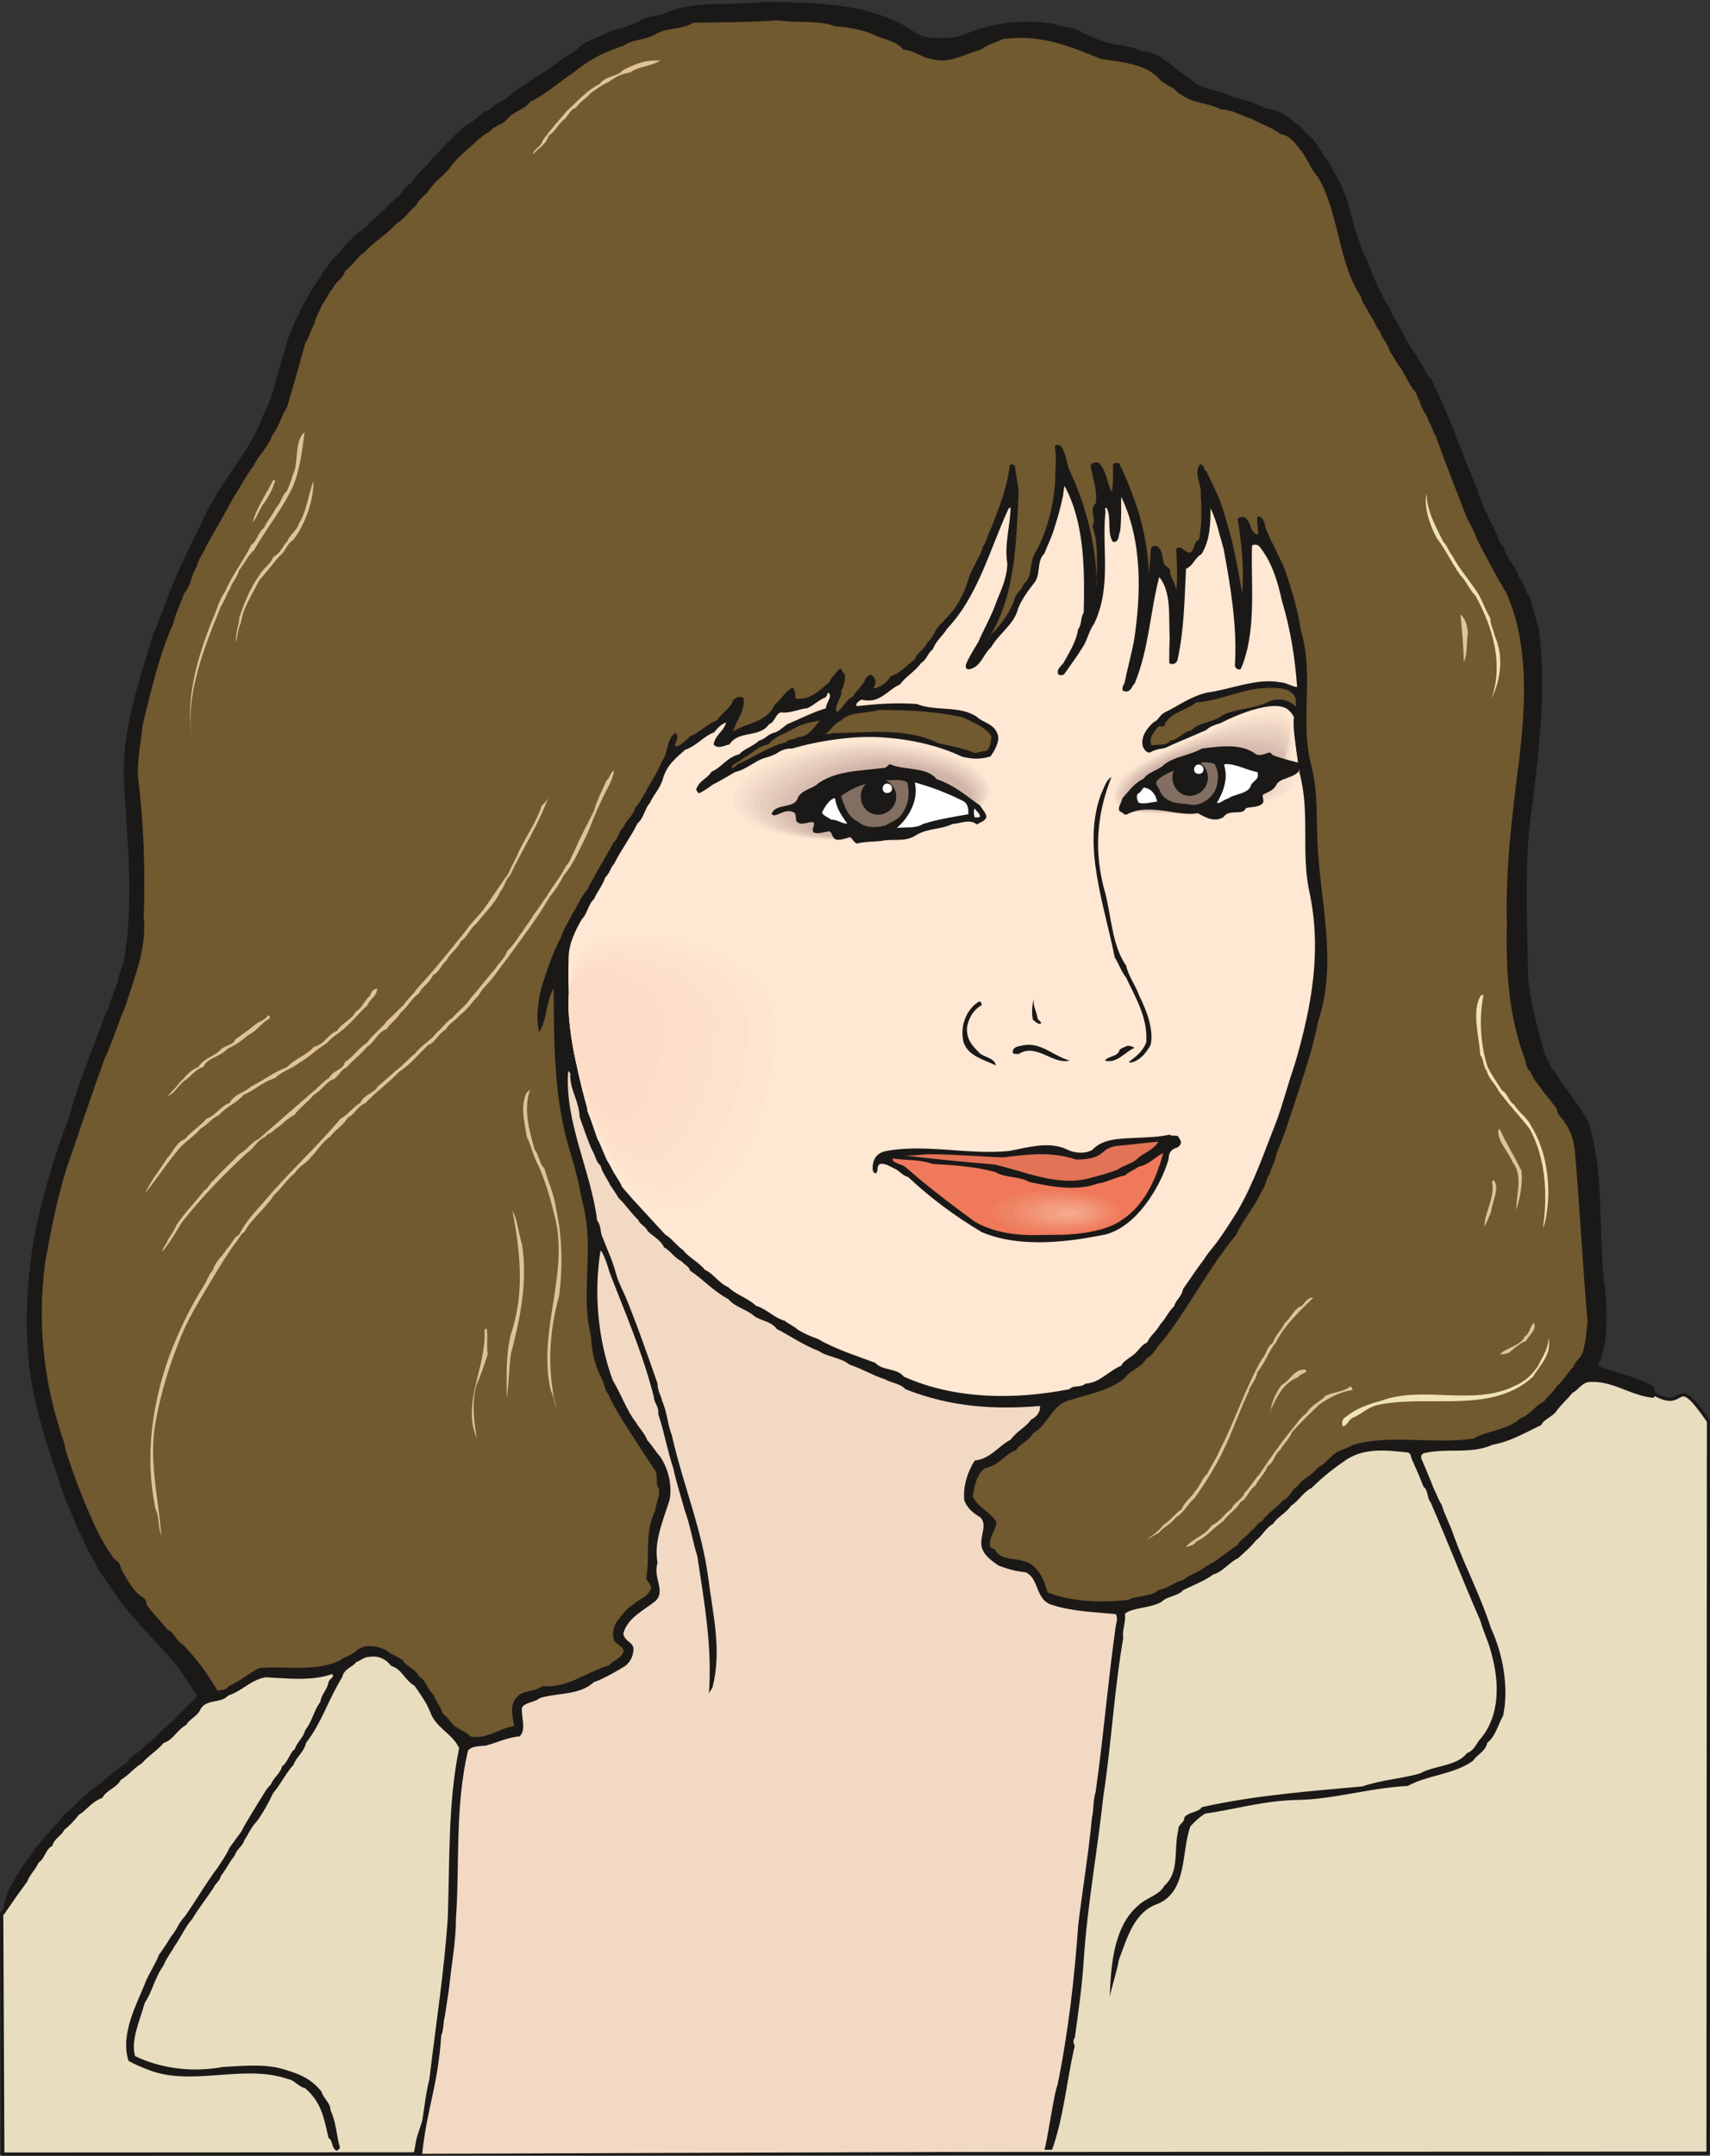 <svg xmlns="http://www.w3.org/2000/svg" xml:space="preserve" width="704.542" height="887.887" fill-rule="evenodd" stroke-linejoin="round" stroke-width="28.222" preserveAspectRatio="xMidYMid" version="1.2" viewBox="0 0 18641 23492"><rect x="0" y="0" width="18641" height="23492" fill="#333333" stroke="none"/><defs class="ClipPathGroup"><clipPath id="a" clipPathUnits="userSpaceOnUse"><path d="M0 0h18641v23492H0z"/></clipPath></defs><g class="SlideGroup"><g class="Slide" clip-path="url(#a)"><g class="Page"><g class="com.sun.star.drawing.ClosedBezierShape"><path fill="none" d="M-1 12461h18646v11034H-1z" class="BoundingBox"/><path fill="#E9DDC0" d="M18 20856c238-266 469-932 1259-1448 386-475 689-500 981-932 284-398 333 89 556-475 251-234 3928-222 4289-887l6764-4625c537 1211 1095-660 1357 568 231 666 676 862 1110 1283 356 198 1163 638 1709 856 356 196 196-267 582 292l-5 7977-18590 10-12-2619Z"/><path fill="none" stroke="#1B1918" stroke-linejoin="miter" stroke-width="36" d="M18 20856c238-266 469-932 1259-1448 386-475 689-500 981-932 284-398 333 89 556-475 251-234 3928-222 4289-887l6764-4625c537 1211 1095-660 1357 568 231 666 676 862 1110 1283 356 198 1163 638 1709 856 356 196 196-267 582 292l-5 7977-18590 10-12-2619Z"/></g><g class="com.sun.star.drawing.ClosedBezierShape"><path fill="none" d="M39 23h18004v23461H39z" class="BoundingBox"/><path fill="#1B1918" d="M4508 23483c45-244 22-145 94-368 25-150 43-323 78-452 71-595 160-1164 201-1753 23-635 0-1252 124-1859-71-160-254-219-314-392-46-111-107-195-173-289-112-66-135-180-254-216-54-71-132-112-226-99-76 0-102 41-155 58-41 59-130 66-153 165-149 239-226 501-393 714-23 102-107 155-137 239-94 107-135 206-224 312-53 115-114 221-180 310-64 66-94 148-130 196-23 79-89 101-107 173-58 66-88 142-149 218-18 66-59 79-82 132-78 119-160 219-231 338-84 96-127 208-190 292-49 89-89 130-125 218-96 133-119 280-203 404-53 191-155 404-107 582 292 142 643 178 955 119 239-12 483-40 701 36 160 48 270 102 376 231 23 79 99 125 99 203 66 148 61 262 102 404 0 23-41 46-41 36-53-31-35-115-83-137-54-244-84-392-254-541-84-23-115-89-186-100-498-172-1057 94-1544-109-59-23-130-53-196-89-94-302 94-622 196-884 48-101 101-182 137-274 53-71 89-129 129-195 67-77 84-153 150-219 130-185 226-356 361-536 48-76 97-142 127-213 46-64 89-125 130-178 53-107 124-213 190-325 46-66 76-137 130-186 35-83 106-124 124-200 66-48 84-150 137-186 36-94 97-129 115-208 81-102 94-218 165-307 12-89 76-132 89-216 12-41 71-54 40-89-223 79-485 48-724 35-172 31-254 150-409 199-83 94-249 28-310 165-35 66-116 94-147 155-101 53-142 165-244 195-71 84-165 137-238 221-94 59-148 135-232 183-45 89-160 112-200 196-120 43-168 132-257 185-46 59-94 112-160 165-35 71-107 89-129 173-79 41-79 137-150 183-41 89-89 119-125 208-84 119-195 257-254 363-24-155 82-350 165-465 41-71 77-124 120-170 66-124 178-221 261-332 72-61 99-138 178-178 71-89 160-155 244-226 135-102 244-209 368-285 54-96 178-132 219-208 101-53 155-150 239-208 94-79 152-155 236-231 30-44 66-49 71-102-59-66-81-119-130-186-106-182-266-325-404-480-71-71-142-160-208-236-58-61-89-109-129-173-79-96-127-185-198-284-54-119-125-208-166-328-83-142-124-292-195-434-173-521-363-1026-404-1562-43-467 0-973 84-1407 94-414 213-826 361-1199 106-404 266-756 391-1111 61-125 83-244 137-351 7-78 43-155 61-208 124-660 46-1313 10-1961-36-581 168-1120 323-1656 45-66 58-155 94-218 88-262 200-511 320-750 35-94 88-165 119-249 183-416 528-754 670-1170 115-201 143-468 227-676 17-132 83-239 119-346 46-58 58-142 107-200 35-79 83-137 119-208 58-44 58-125 117-161 25-35 35-71 66-88 71-72 119-143 190-209 66-89 148-101 214-195 132-102 221-216 338-310 30-84 114-94 149-178 102-94 160-178 254-267 97-114 173-185 293-292 101-40 160-147 266-172 66-89 173-100 226-166 84-83 191-114 254-185 181-81 280-206 460-295 71-96 206-127 302-180 130-58 272-81 386-142 94-64 244-54 333-107 320-123 658-58 978-101 559 0 1172 0 1652 297 137 124 333 96 505 84 66-31 138-49 191-72 297-101 599-119 866-71 107 41 221 31 305 94 129 61 267 120 391 132 112 18 173 28 254 71 239 13 358 209 528 290 102 137 341 127 483 216 124 23 236 58 333 112 124 23 249 71 320 160 94 30 112 124 183 155 48 48 78 111 119 155 36 88 102 134 124 213 72 102 107 208 160 333 44 183 102 396 173 564 79 154 120 320 208 469 31 77 77 112 102 196 76 112 125 236 191 338 22 66 81 94 94 155 58 66 83 160 142 218 195 381 333 808 500 1189 46 165 125 315 196 462 35 54 35 125 89 168 40 142 137 218 177 350 54 54 54 135 102 183 46 125 71 249 107 351 89 642 10 1282-61 1895-107 647-59 1277-54 1917 31 303 107 577 186 849 41 61 53 137 107 185 66 126 154 209 218 321 25 26 36 43 48 53 31 84 102 133 115 227 170 589 81 1188 170 1793 18 279 30 581-82 808 206 83 458 124 618 238-8 54 23 99-18 112-262-30-434-190-701-173-84 18-102 79-178 120-61 76-119 124-168 190-45 71-137 89-172 160-178 84-331 178-529 214-236 106-492 35-729 88-48 8-53 31-48 61 48 117 94 219 132 320 36 72 54 130 89 183 41 132 99 231 135 346 124 338 292 653 404 1003 132 285 195 648 132 950-61 114-84 226-173 297-23 102-112 125-155 196-208 150-498 155-711 274-429 23-808 147-1207 153-363 7-665 101-1003 149-66 41-102 77-160 138-102 279-30 701-351 843-266 89-337 373-429 612-23 135-76 284-99 404 10-346 46-772 307-993 89-89 232-112 288-219 170-150 99-399 152-607-5-66 66-71 66-137 48-63 155-53 190-112 600-132 1169-172 1753-226 201-71 432-84 627-142 163-89 399-76 511-221 84-28 109-124 155-165 208-257 195-612 114-909-30-130-89-244-124-369-186-426-358-866-541-1288-43-53-26-137-79-172-41-112-89-214-130-308-12-43-12-61-53-66-231-25-457-48-653 77-142 96-266 195-381 309-101 54-137 138-226 196-58 84-147 119-195 196-84 48-112 124-191 185-53 71-134 135-188 188-109 53-162 145-274 180-107 77-213 112-328 171-58 66-178 66-231 124-119 74-315 61-404 132 13 94-35 191-18 262-101 581-129 1158-218 1732-66 612-173 1176-213 1778-18 295-61 582-97 848-40 49 13 89-5 107-84 363-119 777-244 1115l-6960 56Z"/></g><g class="com.sun.star.drawing.ClosedBezierShape"><path fill="none" d="M455 221h16853v18709H455z" class="BoundingBox"/><path fill="#715930" d="M8481 221c200 35 422-7 618 63 160 18 302 36 434 97 117 58 236 63 315 160 125 12 206 88 302 101 196 59 356-53 546-101 67-61 155-72 237-115 404-58 731 79 1069 216 234 36 470 53 625 206 30 48 84 61 124 96 54 13 84 77 130 89 119 94 305 89 429 160 130 0 236 77 333 102 117 63 223 94 315 165 107 18 160 102 218 173 76 94 112 208 191 297 231 386 218 932 470 1305 10 72 53 97 81 168 53 71 71 142 124 208 26 82 84 130 107 214 48 71 79 137 127 195 46 77 89 173 135 231 43 36 35 89 66 120 18 94 84 155 101 231 41 48 36 107 71 142 107 302 237 630 343 904 49 82 84 160 115 242 106 203 200 381 315 576 249 559 208 1225 137 1829-79 612-150 1194-132 1789-13 488 18 963 185 1430 28 56 18 127 71 163 36 99 94 142 148 231 61 64 96 124 142 178 0 71 61 94 84 147 66 89 101 203 111 310 54 622 84 1242 138 1859-13 130-23 244-54 343-30 61-84 97-101 150-77 84-112 155-188 219-31 60-97 101-127 154-107 54-160 155-267 191-137 129-361 129-503 218-447 66-922-53-1326 72-53 35-129 53-178 83-76 54-119 125-195 160-61 89-173 120-221 204-71 35-81 124-160 154-76 89-173 143-226 224-59 25-71 79-125 109-45 71-117 89-142 153-130 83-213 167-343 231-79 66-180 91-251 150-94 23-171 94-272 111-84 79-231 54-328 107-302 31-594 25-879-81-35-114-66-214-155-287-116-112-355-36-421-183-36-13-46-13-54-48 0-107 67-160 72-249-72-120-188-143-259-280 22-124 45-244 134-307 160-31 208-150 340-198 54-81 143-99 178-178 173-99 209-307 391-361 221-71 435-106 608-238 71-102 182-112 241-219 84-43 114-132 173-185 297-379 505-800 807-1164 89-190 203-302 285-487 43-59 43-130 78-173 28-89 59-135 77-223 96-221 167-470 244-691 76-242 160-486 208-747 218-643 23-1308-5-1954-13-287 5-554-66-834-132-497 35-977-115-1478-35-236-99-434-170-653-66-160-155-309-216-469-10-54-23-94-58-117h-31c-5 63 8 129 8 195-97-18-66-142-150-190-28-5-71 0-71 23 43 274 71 553 48 807-48-266-89-533-178-807-53-209-124-338-213-524-35-28-25-71-66-76-79 94 18 221 5 328 13 170 13 333-18 493-71 35-40 106-94 142-71 5-88-89-155-43 6 137 18 304 0 457-5-81-71-142-66-224-28-43-63-35-76-101-12-66-12-120-71-160-35-8-66 5-66 53 0 107-18 183-18 267-5-239-53-498-124-724-66-186-125-351-203-501-36-5-71 0-64 36 0 114 0 191-13 279-58-99-58-243-147-320-43 0-84 0-84 41 23 137 76 269 54 404-77 71 12 168-36 251 66 178 48 374 48 546-12 46 0 89 0 125 0-452-114-892-297-1283-35-84-43-203-96-266-23-13-71-18-64 22 23 130 0 237 5 351-18 267-84 551-213 782-79 115-26 269-132 351-18 61-71 89-94 145-48 165-155 294-267 414-13 17-18 43-35 53 307-457 314-1057 342-1616-10-106-35-195-40-279-13-28-48-28-59-10-25 244-119 467-198 676-40 71-53 160-94 208-18 89-58 124-84 195-71 102-88 257-154 359-46 111-130 195-214 284-76 64-81 147-152 208-43 89-115 112-137 183-102 76-155 150-267 186-31 71-102 99-155 129h-31c31-41 31-94 0-129-40-44-83 17-88 35-36 81-102 117-130 183-91 41-102 124-180 173-36-79 61-155 48-231 30-61 53-138 36-186-31-23-23-71-59-53-43 53-84 89-107 142-106 89-214 203-369 178 0-28 0-94-30-117-84 36-138 147-196 183-84 196-302 196-452 292 25-107 132-221 114-358-35-36-89-10-114 18-36 96-130 144-178 221-112 40-178 124-292 172-53 46-94 107-165 112 0-48 53-107 5-147-99 58-76 218-147 307-54 137-125 226-186 351-40 61-63 114-106 155-28 101-89 119-125 208-58 58-63 137-112 173-96 182-195 332-284 511-79 89-107 183-168 272-40 89-89 150-119 249-94 173-160 376-219 566-35 160-53 313-22 468 88-125 76-333 160-475 5 576 0 1199 177 1770 54 173 94 328 125 505 18 72 30 112 40 178 84 450-45 910 67 1341 5 173 48 328 111 447 31 54 36 135 71 171 84 185 186 332 287 492 82 125 153 239 226 341 41 76 0 160 46 205 8 97-40 168-40 234-125 244-54 503-102 742 18 48 76 89 48 124-35 84-124 102-185 160-81 49-125 115-183 191-43 71-53 160-23 213 36 41 89 54 99 107-28 84-112 96-160 155-249 71-444 249-729 226-79 66-221 41-279 124-79 84-43 209-26 310-160 23-307 153-480 112-40-48-76-48-132-89-81-35-94-114-165-155-30-89-71-129-102-208-81-76-81-160-160-201-35-89-137-101-177-178-66-43-125-61-178-106-107-56-239-66-320 0-54 53-137 71-186 111-266 130-612 54-884 84-119 64-208 143-327 196-28 41-71 41-125 48-101-180-231-350-373-500-84-48-89-130-173-165-71-97-160-173-226-275 0-48-23-71-71-94-94-83-147-190-208-297-10-89-81-84-107-155-48-58-76-119-119-190-153-308-272-623-379-950-7-84-48-160-61-219-188-589-240-1219-160-1818 71-386 143-778 270-1133 129-376 248-727 373-1077 94-201 142-379 226-569 107-333 241-653 206-991 18-529 0-1012-64-1535-7-188 36-386 54-564 94-386 182-759 332-1097 28-124 82-213 117-328 79-83 79-208 137-289 26-102 79-155 115-244 106-185 208-368 302-536 71-107 124-218 201-315 60-124 162-213 208-338 71-94 101-218 160-307 71-239 137-470 198-696 46-66 58-147 99-208 18-89 61-148 84-209 48-63 71-134 119-183 41-88 112-101 130-185 84-63 132-152 213-206 102-114 262-208 351-315 83-43 137-137 213-195 43-92 109-109 150-181 76-106 178-165 236-254 53-71 114-124 168-172 84-71 160-155 244-196 53-71 160-79 208-155 71-71 195-101 236-173 178-81 315-218 470-314 165-143 350-232 551-298 97-71 239-58 346-124 124-76 289-46 409-125 314-5 629-5 927-27Z"/></g><g class="com.sun.star.drawing.ClosedBezierShape"><path fill="none" d="M6195 5298h8142v9917H6195z" class="BoundingBox"/><path fill="#FEE7D3" d="M14163 8410c125 450 13 884 115 1328 129 630 22 1220-155 1832-41 124-77 236-112 355-31 102-53 173-84 262-142 361-256 702-439 1014-84 133-150 239-226 341-54 71-94 112-138 183-88 114-154 221-226 320-22 96-76 114-99 190-71 71-96 142-150 196-35 71-119 132-142 198-53 23-76 58-112 99-53 61-149 97-172 155-142 58-231 185-391 196-56 48-138 12-173 60-607 117-1247 112-1807-137-71-96-231-61-310-150-213-81-432-147-622-259-84-30-155-61-221-101-46-43-99-61-142-97-130-40-196-129-315-165-94-89-219-119-303-203-101-41-165-152-254-188-71-89-180-137-238-216-77-53-125-129-196-170-160-173-320-346-470-518-35-94-94-142-124-232-77-89-77-196-143-285-40-119-66-203-111-310 0-71-36-117-31-172-53-160-53-303-114-463-53-363-70-711-59-1051 6-155 79-290 143-404 61-59 71-165 132-219 40-89 99-155 124-238 46-36 59-112 94-143 84-165 191-307 257-444 71-61 81-168 134-221 44-99 115-160 145-272 46-150 142-221 241-310 133-48 199-147 315-190 44-54 79-89 132-107-30 102-119 132-137 239 49 58 125 5 173 0 102-160 325-66 432-221 73-23 73-148 155-126 101 0 172-40 261-48 84-41 125-89 196-117 25-17 18-48 36-53 48 46-28 107-28 170-155 48-293 121-422 174-66 48-97 84-155 96-66 23-84 64-150 82-71 66-165 89-218 150-132 30-196 147-303 190-43 76-137 94-167 196 13 22 18 30 30 40 49-23 112-66 148-94 96-48 160-89 243-137 168-41 239-160 417-173 66-58 130-94 236-83-10 91-195 109-195 215 12 23 61 23 71 0 79-88 172-137 249-215 381-72 772-135 1140-72 305 18 573 257 870 155 46-63 107-172 76-243-41-117-165-125-226-188-196-128-446-55-654-139-226-17-444 0-653 23-22-30 23-53 49-71 200 53 284-107 421-165 71-96 160-137 231-234 59-35 77-116 125-147 41-102 108-147 161-231 333-351 462-861 665-1301 13-17 23-17 23-17 0 183-71 414-35 612-5 188-89 325-137 467-54 137-125 262-178 386-54 89-99 160-135 244-7 23 0 41 0 41 18 30 64 7 89-5 89-54 112-160 183-219 89-155 256-251 297-429 41-99 112-196 173-272 76-89 23-239 112-322 35-94 66-148 96-237 41-129 71-226 99-355 18-61 13-132 26-142 218 403 218 914 208 1376-38 59-18 130-61 183-23 145-107 269-160 368-36 44-76 71-59 120 11 18 59 18 72-5 71-102 134-186 195-285 53-79 71-185 125-256 195-404 83-831 124-1212 0-36-13-53 13-53 58 114 0 279 71 373 76 0 53-81 76-112 18-142 8-266 13-381 231 483 218 1060 137 1580-31 150-71 302-102 452-23 31-30 77-12 84 83 28 89-53 124-84 155-373 168-785 267-1158 137 165 101 445 114 671-5 96-5 177-5 266 28 26 76 8 89-28 76-340 76-670 94-998 84-40 94-119 168-160 94-150 99-327 99-500 66 132 96 287 142 439 79 422 150 861 124 1273 0 40 56 58 66 35 173-404 107-914 120-1336 12-25 66-12 76 0 137 165 203 379 251 600 94 307 143 630 165 937-48 0-124-53-195-53-249-46-541 83-790 114-185 46-315 147-462 218-56 32-66 85-115 103-83 71-147 173-119 267 18 43 53 78 84 61 84-49 173-38 256-61 130-49 214-130 343-173 66-71 178-81 262-107 155-107 391-138 576-138 77 18 102 48 125 98-18 165 41 332 18 457-18 0 58 137 40 137Z"/></g><g class="com.sun.star.drawing.ClosedBezierShape"><path fill="none" d="M12542 7496h1588v630h-1588z" class="BoundingBox"/><path fill="#715930" d="M13827 7496c114 0 256 0 297 116 0 44 13 97-5 84-66-76-208-94-292-48-156 79-347 71-499 145-96 82-256 72-340 166-100 18-136 101-232 112-41 66-143 35-201 53-42-76 28-147 71-206 31-13 76 18 71-30 76-131 250-151 339-232 292-26 511-155 791-160Z"/></g><g class="com.sun.star.drawing.ClosedBezierShape"><path fill="none" d="M8992 7736h1818v470H8992z" class="BoundingBox"/><path fill="#715930" d="M9578 7737c305 0 603 12 911 78 124 59 248 102 320 210-11 63-11 147-72 160-53 0-99 35-134 12-114-48-252-66-381-101-352-174-778-107-1147-107-35 18-66 5-83 18 66-50 93-116 177-156 102-102 275-71 409-114Z"/></g><g class="com.sun.star.drawing.ClosedBezierShape"><path fill="none" d="M7976 7851h960v518h-960z" class="BoundingBox"/><path fill="#715930" d="M8935 7851c-66 83-119 178-239 183-49 36-102 13-125 54-208 53-357 168-529 239-23 23-41 41-66 41 0-46 83-58 114-99 106-49 166-138 285-156 76-89 173-114 272-169 85-58 192-71 288-93Z"/></g><g class="com.sun.star.drawing.ClosedBezierShape"><path fill="none" d="M11921 8468h633v3112h-633z" class="BoundingBox"/><path fill="#1B1918" d="M12116 8468c-161 403-196 826-67 1265 67 267 77 577 227 790 31 130 102 209 143 329 77 152 160 361 125 533-48 89-107 155-184 186-36 10-53 10-53 0 76-56 153-114 189-216 17-272-126-498-220-702-53-64-84-160-124-219-116-581-356-1217-151-1776 35-71 53-155 115-190Z"/></g><g class="com.sun.star.drawing.ClosedBezierShape"><path fill="none" d="M11250 10879h102v280h-102z" class="BoundingBox"/><path fill="#1B1918" d="M11272 10879c-18 84 29 138 41 228 24 17 32 30 37 43-23 23-59-13-91-38-17-90-5-173 13-233Z"/></g><g class="com.sun.star.drawing.ClosedBezierShape"><path fill="none" d="M10491 10914h368v699h-368z" class="BoundingBox"/><path fill="#1B1918" d="M10673 10914c24 0 36 35 24 43-95 53-143 153-156 245-5 129 61 195 119 255 55 71 174 58 197 154-137-66-298-101-352-249-47-186 36-370 168-448Z"/></g><g class="com.sun.star.drawing.ClosedBezierShape"><path fill="none" d="M11041 11385h621v180h-621z" class="BoundingBox"/><path fill="#1B1918" d="M11130 11396c214-52 339 108 530 161-186 49-359-195-555-71-28 0-64 0-64-14-6-58 46-66 89-76Z"/></g><g class="com.sun.star.drawing.ClosedBezierShape"><path fill="none" d="M12044 11397h323v169h-323z" class="BoundingBox"/><path fill="#1B1918" d="M12289 11397c23 0 59 5 77 22-107 49-192 174-321 139 35-54 142-36 161-121 30-18 58-30 83-40Z"/></g><g class="com.sun.star.drawing.ClosedBezierShape"><path fill="none" d="M9513 12365h3362v1174H9513z" class="BoundingBox"/><path fill="#1B1918" d="M12752 12365c31 27 89-12 102 40 41 48 10 84-25 102-64 18-89 58-89 119-54 213-303 725-689 827-356 71-910 160-1349-26-298-178-553-368-802-600-66-18-83-59-142-89-53-23-109-66-167-53-41 30-13 76-41 101-52 0-36-84-31-114 18-71 59-107 125-125 434-89 923 44 1362-5 206-40 432-106 623-17 89 48 213 48 279 5 119-125 298-120 476-130 147-8 236-8 368-35Z"/></g><g class="com.sun.star.drawing.ClosedBezierShape"><path fill="none" d="M9835 12440h2793v429H9835z" class="BoundingBox"/><path fill="#E27356" d="M12210 12484c26 0 399-43 417-43-43 83-155 124-213 172-66 72-173 85-226 131-107 43-221 71-315 96-346 94-708-78-1035-150-236-17-767-72-1003-100 93 11 213-12 314-12 214 0 623 30 783 35 292-35 524-66 798 23 351 0 237-135 480-152Z"/></g><g class="com.sun.star.drawing.ClosedBezierShape"><path fill="none" d="M9731 12565h2951v897H9731z" class="BoundingBox"/><path fill="#EF795A" d="M12681 12565c-84 305-221 600-488 751-124 53-226 84-350 112-422 25-837 96-1213-112-231-169-516-382-764-602-44-30-149-43-133-89 155 23 280 6 435 59 236 13 470 30 683 89 112 67 254 41 369 107 244 54 516 102 747 18 114-18 196-71 297-89 43-41 102-59 150-95 117-25 170-101 267-149Z"/></g><g class="com.sun.star.drawing.ClosedBezierShape"><path fill="none" d="M5809 660h1391v1023H5809z" class="BoundingBox"/><path fill="#DFC394" d="M7110 660h89c-102 63-239 63-328 129-106 18-165 53-231 102-84 35-129 76-202 124-53 66-114 89-160 161-66 18-78 84-127 125-71 53-94 132-170 177-30 102-114 138-172 204 0-54 93-79 106-150 89-125 173-214 262-320 112-103 226-232 361-298 61-89 191-77 252-148 99-53 196-96 320-106Z"/></g><g class="com.sun.star.drawing.ClosedBezierShape"><path fill="none" d="M2071 4709h1252v3441H2071z" class="BoundingBox"/><path fill="#DFC394" d="M3321 4709c-31 226-59 480-166 670-114 213-261 399-386 617-71 61-102 145-161 216-25 89-78 130-101 206-48 75-61 138-97 186-195 475-420 1039-302 1545-106-475 30-950 208-1397 49-107 71-214 137-303 84-196 196-326 286-511 66-41 71-137 137-183 41-89 94-137 130-216 66-71 66-142 119-183 41-84 58-160 89-239 35-142 5-320 107-408Z"/></g><g class="com.sun.star.drawing.ClosedBezierShape"><path fill="none" d="M2756 5231h247v460h-247z" class="BoundingBox"/><path fill="#DFC394" d="M3001 5232c-30 106-67 165-120 249-53 59-77 160-125 209 35-150 150-311 222-458h23Z"/></g><g class="com.sun.star.drawing.ClosedBezierShape"><path fill="none" d="M2573 5245h847v1752h-847z" class="BoundingBox"/><path fill="#DFC394" d="M3418 5245c0 213-89 467-222 640-71 40-83 129-147 172-79 90-142 179-221 263-77 160-174 289-202 467-30 66-43 145-48 209-22-77 31-183 31-267 58-173 124-328 219-462 48-84 125-120 150-197 81-38 107-127 152-168 36-89 108-119 126-195 91-132 109-351 162-462Z"/></g><g class="com.sun.star.drawing.ClosedBezierShape"><path fill="none" d="M15542 5380h814v2270h-814z" class="BoundingBox"/><path fill="#F0E2B7" d="M15552 5380c0 185 102 363 181 523 46 48 64 112 100 155 66 124 167 244 239 350 84 108 112 232 173 326 0 79 41 132 46 186 102 226 71 470-23 675-13 18-13 36-23 54 160-397 23-826-161-1157-73-74-101-163-167-226-94-137-155-269-255-404-79-142-144-350-110-482Z"/></g><g class="com.sun.star.drawing.ClosedBezierShape"><path fill="none" d="M15921 6698h82v520h-82z" class="BoundingBox"/><path fill="#DFC394" d="M15921 6698c54 35 80 137 80 208-18 115 0 209-44 311 0-168-24-377-36-519Z"/></g><g class="com.sun.star.drawing.ClosedBezierShape"><path fill="none" d="M1639 8397h5056v8341H1639z" class="BoundingBox"/><path fill="#DFC394" d="M6694 8397c-23 137-94 220-148 350-60 119-101 244-149 351-82 160-138 307-249 439-54 102-94 160-155 236-142 244-302 447-468 678-71 90-114 156-172 227-49 59-102 102-132 166-72 71-117 149-201 213-61 71-125 96-160 162-84 46-119 148-196 171-114 114-198 216-315 292-132 137-262 226-364 338-89 35-112 119-195 160-49 88-138 132-191 208-84 53-142 155-208 221-54 71-130 99-173 170-94 79-152 173-231 244-94 150-249 261-320 399-53 35-71 94-102 124-137 191-236 368-355 564-102 173-191 328-262 518-107 273-190 540-244 827-93 439 26 861 54 1282-36-91-18-203-64-297-118-571-35-1130 147-1651 112-293 226-529 374-768 48-71 61-137 106-178 26-101 107-155 150-231 54-53 71-119 137-160 72-142 171-244 272-358 262-315 572-592 831-902 79-40 145-137 216-172 40-94 160-112 188-178 85-71 138-120 199-173 81-58 142-137 213-190 66-89 165-135 231-224 66-53 112-127 173-163 71-81 160-142 201-218 96-102 167-208 256-302 49-84 112-121 142-210 67-58 112-142 173-221 36-63 81-106 112-170 53-61 89-132 142-198 66-117 155-218 214-338 43-40 61-111 88-155 67-160 150-307 216-444 36-125 94-231 135-328 43-35 43-94 84-111Z"/></g><g class="com.sun.star.drawing.ClosedBezierShape"><path fill="none" d="M1770 8693h4206v4948H1770z" class="BoundingBox"/><path fill="#DFC394" d="M5975 8694c-106 297-279 558-414 843-53 53-61 129-107 178-60 137-172 231-256 345-76 58-102 152-173 196-40 89-120 129-156 208-63 53-81 135-147 160-41 94-119 124-155 201-89 66-124 149-201 213-48 79-114 114-149 174-107 43-130 142-214 195-76 89-160 150-226 226-76 31-89 120-165 137-84 54-107 112-191 160-71 89-149 133-213 221-84 41-137 112-208 153-41 53-84 43-107 84-90 35-133 137-196 172-262 244-493 480-714 760-71 114-125 213-213 320 0-41 48-81 58-125 35-58 71-99 96-165 99-150 209-249 298-373 53-31 63-84 106-114 94-107 196-196 285-290 89-48 124-124 209-162 208-183 379-331 577-503 71-54 124-125 188-160 43-89 155-84 172-173 102-66 155-160 239-208 71-102 160-155 219-240 66-59 114-112 185-178 41-63 107-117 147-178 186-200 356-414 530-630 71-106 149-165 213-259 89-127 168-251 251-363 36-89 77-150 107-226 81-178 196-328 254-511 36-30 53-58 71-88Z"/></g><g class="com.sun.star.drawing.ClosedBezierShape"><path fill="none" d="M1580 10772h2532v2235H1580z" class="BoundingBox"/><path fill="#DFC394" d="M4111 10772c0 88-83 114-106 185-89 76-148 160-226 226-66 71-160 112-214 184-113 66-184 147-311 221-71 58-195 94-254 160-149 46-221 134-345 183-71 89-196 132-267 221-84 35-124 106-201 147-72 89-186 151-252 240-135 165-236 320-355 467 66-142 160-254 243-386 71-71 89-165 196-209 71-89 160-135 232-219 107-40 150-137 252-172 53-102 165-112 231-178 142-71 254-160 396-214 96-101 203-119 292-220 120-28 156-144 250-172 61-96 160-119 203-208 76-43 94-124 160-178 10-43 36-71 76-78Z"/></g><g class="com.sun.star.drawing.ClosedBezierShape"><path fill="none" d="M16091 10843h789v2545h-789z" class="BoundingBox"/><path fill="#F0E2B7" d="M16172 10843c-49 248-36 535 45 785 49 94 108 178 156 254 66 36 71 120 132 155 59 97 143 137 189 239 186 297 226 725 143 1063-11 30-11 30-18 48 53-350 35-760-143-1083-107-142-237-272-343-422-36-76-108-129-126-213-43-53-30-124-71-173-13-219-95-468 5-646 13-7 31-7 31-7Z"/></g><g class="com.sun.star.drawing.ClosedBezierShape"><path fill="none" d="M1819 11067h1125v901H1819z" class="BoundingBox"/><path fill="#DFC394" d="M2918 11069c25-12 35 35 12 35-83 48-137 137-220 173-78 67-144 113-225 148-84 97-221 97-269 203-99 31-136 107-215 156-66 59-89 112-147 148-25 17-25 23-35 35 35-66 93-101 134-165 71-67 114-138 209-174 54-96 178-114 249-195 49-43 132-43 155-107 89-62 161-115 240-179 46-20 89-43 112-78Z"/></g><g class="com.sun.star.drawing.ClosedBezierShape"><path fill="none" d="M5703 11864h419v3482h-419z" class="BoundingBox"/><path fill="#DFC394" d="M5783 11864c-81 208-18 439 44 660 53 71 53 160 107 208 48 166 107 286 130 451 66 310 71 620 31 940-113 404-131 818-31 1222-28-63-18-117-59-188-155-655 220-1301 31-1944-44-190-97-350-169-516-53-89-72-204-125-310-23-165-75-325 0-480 31-26 36-31 41-43Z"/></g><g class="com.sun.star.drawing.ClosedBezierShape"><path fill="none" d="M16332 12303h260v882h-260z" class="BoundingBox"/><path fill="#DFC394" d="M16349 12304c65 149 166 305 238 458 13 144-17 293-58 422 0-165 76-379-42-521-48-125-155-210-155-342 5-10 17-17 17-17Z"/></g><g class="com.sun.star.drawing.ClosedBezierShape"><path fill="none" d="M16182 12863h130v507h-130z" class="BoundingBox"/><path fill="#DFC394" d="M16285 12863c67 83-19 231-31 346-23 53-47 112-72 160 0-155 116-316 84-489 0-17 19-17 19-17Z"/></g><g class="com.sun.star.drawing.ClosedBezierShape"><path fill="none" d="M5522 13195h192v2044h-192z" class="BoundingBox"/><path fill="#DFC394" d="M5587 13195c55 96 62 238 103 363 66 414-23 826-121 1200-22 165-22 327-45 480 0-224-12-475 45-699 156-461 98-910 18-1344Z"/></g><g class="com.sun.star.drawing.ClosedBezierShape"><path fill="none" d="M12502 14142h1813v2637h-1813z" class="BoundingBox"/><path fill="#DFC394" d="M14314 14144c-138 138-310 293-404 483-89 112-120 231-204 325-10 89-81 142-94 214-76 160-142 333-214 506-107 244-226 445-376 653-89 84-117 160-206 213-48 71-142 107-185 168-58 23-84 53-129 71 63-48 129-89 182-160 79-48 125-125 196-168 36-89 102-124 150-200 58-66 76-143 129-186 44-89 102-170 132-249 172-325 281-689 469-1009 48-48 48-132 114-168 28-89 102-147 130-218 83-71 101-160 185-186 36-40 81-105 125-89Z"/></g><g class="com.sun.star.drawing.ClosedBezierShape"><path fill="none" d="M16350 14420h381v340h-381z" class="BoundingBox"/><path fill="#DFC394" d="M16725 14420c23 81-53 125-89 191-67 28-120 77-161 108-25 35-85 40-125 40 71-76 227-90 272-196 55-23 62-138 103-143Z"/></g><g class="com.sun.star.drawing.ClosedBezierShape"><path fill="none" d="M5143 14478h175v1196h-175z" class="BoundingBox"/><path fill="#DFC394" d="M5305 14478c17 83-5 190 12 279-35 108-79 240-120 329-58 195-31 392 0 587-166-392 108-773 85-1178 0-12 23-17 23-17Z"/></g><g class="com.sun.star.drawing.ClosedBezierShape"><path fill="none" d="M14630 14580h2259v965h-2259z" class="BoundingBox"/><path fill="#F0E2B7" d="M16880 14580c41 177-97 303-168 422-445 410-1116 196-1663 303-124 18-185 89-284 138-66 17-66 88-127 101-22-43 7-96 30-101 119-97 244-138 391-179 453-168 999 59 1440-155 119-48 195-120 267-221 53-113 114-189 114-308Z"/></g><g class="com.sun.star.drawing.ClosedBezierShape"><path fill="none" d="M13848 14925h396v484h-396z" class="BoundingBox"/><path fill="#DFC394" d="M14177 14930c18 0 48-17 66 10-18 31-71 31-89 66-168 67-240 222-306 371v30c7-125 60-222 120-311 96-54 119-138 209-166Z"/></g><g class="com.sun.star.drawing.ClosedBezierShape"><path fill="none" d="M12924 15108h1824v1755h-1824z" class="BoundingBox"/><path fill="#DFC394" d="M14718 15108c23 5 23 35 28 40-130 18-249 79-361 155-114 107-208 203-297 298-41 94-94 130-130 196-73 61-66 137-138 178-35 89-101 142-132 213-76 48-94 150-165 180-43 83-137 131-185 207-107 71-171 163-298 226-23 43-76 43-116 61 81-101 213-124 284-239 94-40 142-129 218-183 31-72 115-97 138-168 71-71 114-155 167-208 113-171 227-333 357-493 53-65 101-136 155-171 58-97 147-120 208-191 94-43 206-43 267-101Z"/></g><g class="com.sun.star.drawing.ClosedBezierShape"><path fill="none" d="M7914 8030h2897v1127H7914z" class="BoundingBox"/><path fill="#FEE7D3" d="M9248 8042c700-70 1538 214 1561 534 30 316-765 547-1449 577-688 23-1389-124-1443-439-52-316 630-608 1331-672Z"/></g><g class="com.sun.star.drawing.ClosedBezierShape"><path fill="none" d="M12119 7694h2054v1202h-2054z" class="BoundingBox"/><path fill="#FEE7D3" d="M13261 7904c-285 148-1123 409-1141 725-17 315 493 262 998 262 131 0 1058-208 1053-357-26-355-61-416-84-702-18-273-546-83-826 72Z"/></g><g class="com.sun.star.drawing.ClosedBezierShape"><path fill="none" d="M7998 8086h2795v1069H7998z" class="BoundingBox"/><path fill="#FAE3CE" d="M9289 8095c684-60 1479 201 1502 507 18 313-772 522-1444 547-658 36-1288-114-1346-405-55-305 599-595 1288-649Z"/></g><g class="com.sun.star.drawing.ClosedBezierShape"><path fill="none" d="M8067 8110h2703v1042H8067z" class="BoundingBox"/><path fill="#F5DECB" d="M9325 8118c666-53 1421 203 1443 492 23 311-772 512-1420 537-641 28-1212-114-1276-393-60-281 592-588 1253-636Z"/></g><g class="com.sun.star.drawing.ClosedBezierShape"><path fill="none" d="M8139 8131h2614v1015H8139z" class="BoundingBox"/><path fill="#F1D9C6" d="M9365 8135c644-35 1363 203 1386 488 17 298-773 493-1404 516-622 36-1140-106-1204-368-59-268 582-593 1222-636Z"/></g><g class="com.sun.star.drawing.ClosedBezierShape"><path fill="none" d="M8210 8156h2520v985H8210z" class="BoundingBox"/><path fill="#EDD4C2" d="M9408 8158c618-27 1302 198 1320 477 22 291-768 481-1381 499-605 36-1070-101-1133-350-60-250 569-588 1194-626Z"/></g><g class="com.sun.star.drawing.ClosedBezierShape"><path fill="none" d="M8280 8182h2431v959H8280z" class="BoundingBox"/><path fill="#E7CFBD" d="M9445 8184c600-24 1240 196 1265 463 18 280-767 466-1362 488-587 31-998-101-1062-332-65-240 564-596 1159-619Z"/></g><g class="com.sun.star.drawing.ClosedBezierShape"><path fill="none" d="M8352 8206h2335v930H8352z" class="BoundingBox"/><path fill="#E5CBBC" d="M9485 8207c570-17 1182 190 1200 453 25 272-765 453-1342 471-564 28-915-102-986-316-65-214 552-591 1128-608Z"/></g><g class="com.sun.star.drawing.ClosedBezierShape"><path fill="none" d="M8422 8232h2247v904H8422z" class="BoundingBox"/><path fill="#DFC6B7" d="M9520 8233c551-12 1124 188 1147 440 18 261-766 433-1324 459-548 23-845-102-916-298-70-204 546-596 1093-601Z"/></g><g class="com.sun.star.drawing.ClosedBezierShape"><path fill="none" d="M8493 8255h2154v873H8493z" class="BoundingBox"/><path fill="#DBC0B3" d="M9562 8255c528-4 1065 182 1083 427 23 258-761 423-1302 441-529 25-773-94-844-281-70-183 535-587 1063-587Z"/></g><g class="com.sun.star.drawing.ClosedBezierShape"><path fill="none" d="M8563 8272h2065v851H8563z" class="BoundingBox"/><path fill="#D7BCAF" d="M9605 8273c507 12 1004 182 1022 421 18 245-760 405-1284 423-511 30-702-89-773-257-70-171 525-592 1035-587Z"/></g><g class="com.sun.star.drawing.ClosedBezierShape"><path fill="none" d="M8634 8295h1971v826H8634z" class="BoundingBox"/><path fill="#D3B8AB" d="M9639 8295c489 17 946 185 964 411 23 237-763 392-1261 410-494 23-626-89-702-244-75-147 517-586 999-577Z"/></g><g class="com.sun.star.drawing.ClosedBezierShape"><path fill="none" d="M8705 8313h1886v803H8705z" class="BoundingBox"/><path fill="#D0B4A7" d="M9689 8314c467 18 884 178 901 405 18 221-759 376-1243 394-480 18-559-89-635-221-75-137 506-600 977-578Z"/></g><g class="com.sun.star.drawing.ClosedBezierShape"><path fill="none" d="M12138 7767h1959v1127h-1959z" class="BoundingBox"/><path fill="#FAE3CE" d="M13256 7940c-287 137-1095 400-1118 707-12 297 470 185 946 244 142 18 991-191 1004-328 18-321 0-392-13-659-18-255-534-101-819 36Z"/></g><g class="com.sun.star.drawing.ClosedBezierShape"><path fill="none" d="M12156 7815h1915v1072h-1915z" class="BoundingBox"/><path fill="#F5DECB" d="M13249 7962c-289 125-1075 395-1093 692-17 277 439 178 885 231 150 11 946-172 971-297 46-285 64-382 54-636-13-243-525-114-817 10Z"/></g><g class="com.sun.star.drawing.ClosedBezierShape"><path fill="none" d="M12169 7861h1890v1019h-1890z" class="BoundingBox"/><path fill="#F1D9C6" d="M13239 7980c-298 115-1047 386-1070 680-12 254 409 172 830 218 161 13 893-160 934-267 83-255 124-374 124-613-5-230-521-124-818-18Z"/></g><g class="com.sun.star.drawing.ClosedBezierShape"><path fill="none" d="M12179 7908h1870v967h-1870z" class="BoundingBox"/><path fill="#EDD4C2" d="M13226 8006c-303 99-1022 378-1047 659-9 238 381 167 779 208 167 5 837-142 898-236 119-221 183-365 191-591 5-217-511-137-821-40Z"/></g><g class="com.sun.star.drawing.ClosedBezierShape"><path fill="none" d="M12197 7952h1845v917h-1845z" class="BoundingBox"/><path fill="#E7CFBD" d="M13221 8028c-310 89-1004 369-1024 645-9 218 345 160 720 195 172 5 790-132 862-208 149-186 243-352 261-566 13-207-511-149-819-66Z"/></g><g class="com.sun.star.drawing.ClosedBezierShape"><path fill="none" d="M12210 7996h1821v861h-1821z" class="BoundingBox"/><path fill="#E5CBBC" d="M13209 8052c-316 78-981 364-999 627-12 200 320 154 665 177 178 5 738-106 832-172 178-149 305-339 322-543 18-187-500-165-820-89Z"/></g><g class="com.sun.star.drawing.ClosedBezierShape"><path fill="none" d="M12227 8037h1797v815h-1797z" class="BoundingBox"/><path fill="#DFC6B7" d="M13203 8077c-323 64-964 352-976 607-9 185 284 149 607 167 183 5 689-96 796-142 208-115 363-329 391-520 25-177-498-177-818-112Z"/></g><g class="com.sun.star.drawing.ClosedBezierShape"><path fill="none" d="M12240 8074h1775v769h-1775z" class="BoundingBox"/><path fill="#DBC0B3" d="M13191 8099c-329 53-938 346-951 590-12 165 254 143 551 153 191 0 636-76 763-112 241-76 422-316 457-494 36-166-487-189-820-137Z"/></g><g class="com.sun.star.drawing.ClosedBezierShape"><path fill="none" d="M12253 8107h1756v732h-1756z" class="BoundingBox"/><path fill="#D7BCAF" d="M13178 8118c-333 40-908 338-925 578-7 142 223 137 499 142 200 0 581-66 723-83 281-46 484-309 530-470 43-155-486-202-827-167Z"/></g><g class="com.sun.star.drawing.ClosedBezierShape"><path fill="none" d="M12270 8136h1728v697h-1728z" class="BoundingBox"/><path fill="#D3B8AB" d="M13173 8140c-339 30-893 332-903 560-12 124 196 132 439 132 206-8 535-49 690-54 307-12 546-298 594-448 46-142-475-212-820-190Z"/></g><g class="com.sun.star.drawing.ClosedBezierShape"><path fill="none" d="M12276 8163h1715v669h-1715z" class="BoundingBox"/><path fill="#D0B4A7" d="M13161 8166c-344 17-868 315-885 542-12 218 688 76 1040 94 350 17 612-292 670-423 53-137-480-230-825-213Z"/></g><g class="com.sun.star.drawing.ClosedBezierShape"><path fill="none" d="M6206 10102h2549v3299H6206z" class="BoundingBox"/><path fill="#FEE7D3" d="M6984 10102c702 0 1769 421 1769 1136 0 711-493 2162-1191 2162-702 0-1124-915-1297-1926-171-1009 18-1372 719-1372Z"/></g><g class="com.sun.star.drawing.ClosedBezierShape"><path fill="none" d="M6204 10150h2405v3131H6204z" class="BoundingBox"/><path fill="#FEE7D3" d="M6937 10150c661 0 1670 396 1670 1074 0 677-470 2056-1129 2056-660 0-1057-869-1220-1830-159-958 21-1300 679-1300Z"/></g><g class="com.sun.star.drawing.ClosedBezierShape"><path fill="none" d="M6205 10190h2248v2977H6205z" class="BoundingBox"/><path fill="#FEE5D0" d="M6888 10190c625 0 1563 380 1563 1028 0 641-432 1947-1052 1947-618 0-992-826-1141-1733-152-915 12-1242 630-1242Z"/></g><g class="com.sun.star.drawing.ClosedBezierShape"><path fill="none" d="M6204 10239h2101v2812H6204z" class="BoundingBox"/><path fill="#FEE5D0" d="M6842 10239c583 0 1462 360 1462 967 0 606-412 1843-986 1843-577 0-928-780-1065-1642-141-861 13-1168 589-1168Z"/></g><g class="com.sun.star.drawing.ClosedBezierShape"><path fill="none" d="M6201 10284h1954v2647H6201z" class="BoundingBox"/><path fill="#FDE3CF" d="M6794 10284c542 0 1360 340 1360 909 0 572-379 1736-915 1736-539 0-862-732-991-1546-131-807 10-1099 546-1099Z"/></g><g class="com.sun.star.drawing.ClosedBezierShape"><path fill="none" d="M6201 10328h1807v2489H6201z" class="BoundingBox"/><path fill="#FDE3CD" d="M6746 10328c501 0 1261 320 1261 856 0 539-356 1632-848 1632-497 0-799-689-918-1454-116-763 12-1034 505-1034Z"/></g><g class="com.sun.star.drawing.ClosedBezierShape"><path fill="none" d="M6202 10376h1651v2324H6202z" class="BoundingBox"/><path fill="#FDE1CC" d="M6705 10376c459 0 1147 294 1147 801 0 500-320 1522-772 1522-458 0-730-649-839-1355-111-714 7-968 464-968Z"/></g><g class="com.sun.star.drawing.ClosedBezierShape"><path fill="none" d="M6200 10417h1507v2169H6200z" class="BoundingBox"/><path fill="#FDE1CB" d="M6658 10417c417 0 1047 279 1047 750 0 467-297 1418-709 1418-409 0-664-605-761-1266-100-666 5-902 423-902Z"/></g><g class="com.sun.star.drawing.ClosedBezierShape"><path fill="none" d="M6198 10465h1358v2005H6198z" class="BoundingBox"/><path fill="#FDDFCA" d="M6609 10465c376 0 946 254 946 689 0 434-267 1314-636 1314-373 0-600-560-689-1172-88-613 5-831 379-831Z"/></g><g class="com.sun.star.drawing.ClosedBezierShape"><path fill="none" d="M6197 10511h1213v1838H6197z" class="BoundingBox"/><path fill="#FDDFCA" d="M6564 10511c333 0 844 238 844 629 0 400-244 1208-572 1208-333 0-535-511-613-1076-76-558 7-761 341-761Z"/></g><g class="com.sun.star.drawing.ClosedBezierShape"><path fill="none" d="M6196 10554h1058v1681H6196z" class="BoundingBox"/><path fill="#FDDDC7" d="M6514 10554c298 0 738 218 738 582 0 361-209 1098-493 1098-293 0-471-468-537-978-70-520 0-702 292-702Z"/></g><g class="com.sun.star.drawing.ClosedBezierShape"><path fill="none" d="M6203 10594h909v1516h-909z" class="BoundingBox"/><path fill="#FDDDC7" d="M6479 10594c250 0 631 195 631 524 0 325-178 991-429 991-243 0-398-422-459-885-57-463 8-630 257-630Z"/></g><g class="com.sun.star.drawing.ClosedBezierShape"><path fill="none" d="M4602 11669h7576v11803H4602z" class="BoundingBox"/><path fill="#F2D9C4" d="m4602 23471 6778-25c31-71 112-653 148-724 119-582 185-1168 226-1745 48-399 114-786 149-1164 23-107 11-191 41-287 84-592 130-1164 213-1763 6-66 36-124 6-173-237-23-481-28-712-106-167-66-124-290-274-351-117-10-206-41-290-71-96-66-177-125-190-231-5-112 66-226-13-297-81-49-142-102-172-183-18-155 43-328 114-435 173-17 267-167 391-226 66-94 168-137 221-218 58-31 94-71 99-127v-23c-493 41-973 13-1467-183-53-61-160-71-221-107-134-43-248-114-391-162-89-76-236-81-332-147-173-66-303-161-458-240-63-89-190-89-261-153-82-66-196-88-267-172-165-89-272-214-416-310-18-54-64-64-89-99-94-49-125-120-196-155-41-89-124-120-178-178-23-53-84-71-106-124-77-74-143-173-209-234-35-53-58-94-94-142-35-77-84-130-106-214-55-48-55-111-85-155-59-124-102-266-142-373-6-183-115-310-102-475-13-18-23-30-23-30-43 553 249 1092 316 1633 36 43 36 101 46 150 53 142 114 266 150 396 30 114 71 190 111 279 132 320 239 631 351 951 0 84 43 137 48 186 59 124 59 261 107 373 119 533 328 1021 399 1567 53 412 147 785 45 1184-10 28-35 40-40 76 40-505-49-998-125-1504-53-165-78-343-137-498-41-154-94-309-124-457-66-195-102-409-165-594 10-84-49-125-49-191-124-485-310-907-482-1354-23-77-46-153-82-219-7-13-17-18-17-18-73 458-31 963 134 1414 92 149 150 327 252 457 40 71 94 114 124 195 59 66 94 127 142 181 89 134 130 307 102 467-79 249-173 457-132 688-53 163 89 298-18 412-129 107-302 178-355 356 12 88 88 83 111 160 0 96-40 154-89 195-116 71-231 137-344 178-154 145-403 114-589 173-66 53-160 43-195 106-5 115 48 239-23 310-132 13-257 71-369 102-71 5-154 5-195 53-145 617-89 1235-132 1835 0 249-48 493-71 724-13 114-36 234-49 333-22 83-10 137-40 216-41 574-148 751-208 1287Z"/></g><g class="com.sun.star.drawing.ClosedBezierShape"><path fill="none" d="M10744 12951h1530v507h-1530z" class="BoundingBox"/><path fill="#EF795A" d="M11509 12951c418 0 763 114 763 257 0 137-345 249-763 249-423 0-765-112-765-249 0-143 342-257 765-257Z"/></g><g class="com.sun.star.drawing.ClosedBezierShape"><path fill="none" d="M10815 12977h1405v464h-1405z" class="BoundingBox"/><path fill="#F07E5F" d="M11517 12977c386 0 701 99 701 223 0 128-315 240-701 240-388 0-702-112-702-240 0-124 314-223 702-223Z"/></g><g class="com.sun.star.drawing.ClosedBezierShape"><path fill="none" d="M10892 12994h1280v430h-1280z" class="BoundingBox"/><path fill="#F08264" d="M11528 12995c359 0 643 93 643 214 0 113-284 214-643 214-344 0-636-101-636-214 0-121 292-214 636-214Z"/></g><g class="com.sun.star.drawing.ClosedBezierShape"><path fill="none" d="M10970 13017h1158v383h-1158z" class="BoundingBox"/><path fill="#F08566" d="M11545 13017c323 0 582 88 582 190 0 103-259 192-582 192-316 0-575-89-575-192 0-102 259-190 575-190Z"/></g><g class="com.sun.star.drawing.ClosedBezierShape"><path fill="none" d="M11045 13040h1037v342h-1037z" class="BoundingBox"/><path fill="#F18A6B" d="M11562 13040c288 0 519 78 519 167 0 95-231 174-519 174-285 0-516-79-516-174 0-89 231-167 516-167Z"/></g><g class="com.sun.star.drawing.ClosedBezierShape"><path fill="none" d="M11123 13066h911v299h-911z" class="BoundingBox"/><path fill="#F28E70" d="M11575 13066c257 0 458 63 458 142 0 85-201 156-458 156-244 0-452-71-452-156 0-79 208-142 452-142Z"/></g><g class="com.sun.star.drawing.ClosedBezierShape"><path fill="none" d="M11205 13084h780v264h-780z" class="BoundingBox"/><path fill="#F29376" d="M11592 13084c214 0 392 58 392 130s-178 133-392 133-386-61-386-133 172-130 386-130Z"/></g><g class="com.sun.star.drawing.ClosedBezierShape"><path fill="none" d="M11283 13106h657v223h-657z" class="BoundingBox"/><path fill="#F3987B" d="M11605 13106c184 0 334 48 334 107 0 62-150 115-334 115-173 0-322-53-322-115 0-59 149-107 322-107Z"/></g><g class="com.sun.star.drawing.ClosedBezierShape"><path fill="none" d="M11361 13128h530v183h-530z" class="BoundingBox"/><path fill="#F49D80" d="M11622 13129c148 0 268 35 268 83 0 55-120 98-268 98-142 0-261-43-261-98 0-48 119-83 261-83Z"/></g><g class="com.sun.star.drawing.ClosedBezierShape"><path fill="none" d="M11438 13155h413v132h-413z" class="BoundingBox"/><path fill="#F49F83" d="M11641 13155c112 0 209 27 209 59 0 42-97 72-209 72-115 0-203-30-203-72 0-32 88-59 203-59Z"/></g><g class="com.sun.star.drawing.ClosedBezierShape"><path fill="none" d="M11516 13172h286v96h-286z" class="BoundingBox"/><path fill="#F5A488" d="M11650 13172c85 0 151 22 151 46 0 32-66 49-151 49-71 0-134-17-134-49 0-24 63-46 134-46Z"/></g><g class="com.sun.star.drawing.ClosedBezierShape"><path fill="none" d="M11586 13195h163v55h-163z" class="BoundingBox"/><path fill="#F5A88D" d="M11669 13195c43 0 79 12 79 31 0 10-36 23-79 23-47 0-82-13-82-23 0-19 35-31 82-31Z"/></g><g class="com.sun.star.drawing.ClosedBezierShape"><path fill="none" d="M8410 8330h2343v865H8410z" class="BoundingBox"/><path fill="#1B1918" d="M9706 8330c152 66 404 26 503 160 208 72 327 187 475 288 25 46 79 94 66 135-23 43-76 53-102 72-71-65-178-11-266-5-125 61-262 43-392 119-119 84-256 36-386 66-90 10-179 5-262 28-54-18-54-94-102-63-53 18-107 28-129 18-49-26-36-79-72-89-66 10-132 35-172 10-23-46 23-71 0-108-54-13-137 49-186-13-10-45 0-88-35-99-89-35-148 36-214 36-17-13-22-13-22-13 48-129 254-48 289-183 53-89 155-89 226-156 208-142 483-132 725-167 31-18 38-40 56-36Z"/></g><g class="com.sun.star.drawing.ClosedBezierShape"><path fill="none" d="M9168 8500h738v515h-738z" class="BoundingBox"/><path fill="#836F61" d="M9644 8503c72 5 179-21 245 23 41 150 0 288-89 382-48 41-107 59-150 89-112 26-214 26-295-41-108-53-146-154-186-280 132-102 298-155 475-173Z"/></g><g class="com.sun.star.drawing.ClosedBezierShape"><path fill="none" d="M9776 8527h782v497h-782z" class="BoundingBox"/><path fill="#FFF" d="M9972 8527c183 48 361 119 529 203 54 30 59 95 54 143-168 30-347 58-494 107-89 53-186 30-285 43 134-114 242-311 196-496Z"/></g><g class="com.sun.star.drawing.ClosedBezierShape"><path fill="none" d="M8961 8699h276v278h-276z" class="BoundingBox"/><path fill="#FFF" d="M9104 8700c12 115 84 204 132 276-61 0-107-44-174-44-41-28-89-45-101-76 30-72 101-165 143-156Z"/></g><g class="com.sun.star.drawing.ClosedBezierShape"><path fill="none" d="M10616 8812h69v98h-69z" class="BoundingBox"/><path fill="#FEEFE4" d="M10629 8814c14 28 45 40 55 82-10 18-29 8-55 13-17-13-17-112 0-95Z"/></g><g class="com.sun.star.drawing.ClosedBezierShape"><path fill="none" d="M9383 8486h388v393h-388z" class="BoundingBox"/><path fill="#1B1918" d="M9573 8486c108 0 197 88 197 195 0 108-89 197-197 197-107 0-190-89-190-197 0-107 83-195 190-195Z"/></g><g class="com.sun.star.drawing.ClosedBezierShape"><path fill="none" d="M9622 8539h104v104h-104z" class="BoundingBox"/><path fill="#FFF" d="M9668 8539c32 0 57 22 57 54 0 31-25 49-57 49-24 0-46-18-46-49 0-32 22-54 46-54Z"/></g><g class="com.sun.star.drawing.ClosedBezierShape"><path fill="none" d="M12197 8133h1967v799h-1967z" class="BoundingBox"/><path fill="#1B1918" d="M14154 8312c-78-22-208-53-274-81-23-13-18-30-48-30-46 17-107 40-142 17-161-123-410-83-588-60-142 78-292 83-409 172-67 67-174 80-227 156-107 54-150 125-231 214-13 62-60 107-26 143 36 12 49 48 79 30 249-129 547 31 771-12 84 53 190 101 279 43 66-97 208-8 244-97 66-18 143-5 186-58 18-37-25-85 11-95 66-31 106-48 132-97 30-76 182-76 243-147 18-8 0-120 0-98Z"/></g><g class="com.sun.star.drawing.ClosedBezierShape"><path fill="none" d="M12604 8307h674v466h-674z" class="BoundingBox"/><path fill="#836F61" d="M13114 8308c36 0 99 0 130 22 53 103 35 222-5 299-66 102-181 168-298 133-120-8-232-18-293-133-12-49-65-84-35-120 79-90 213-108 302-171 72-8 143-13 199-30Z"/></g><g class="com.sun.star.drawing.ClosedBezierShape"><path fill="none" d="M13266 8326h448v427h-448z" class="BoundingBox"/><path fill="#FFF" d="M13362 8326c118 0 227 66 345 88 30 90-64 95-76 161-42 80-187 80-240 126-54 13-95 61-125 48 71-120 125-268 78-411 5-12 18-12 18-12Z"/></g><g class="com.sun.star.drawing.ClosedBezierShape"><path fill="none" d="M12394 8582h221v175h-221z" class="BoundingBox"/><path fill="#FFF" d="M12492 8588c67 12 116 90 121 149-59 0-144 35-202 8-24-45-24-90 5-103 36-19 41-79 76-54Z"/></g><g class="com.sun.star.drawing.ClosedBezierShape"><path fill="none" d="M12781 8278h388v396h-388z" class="BoundingBox"/><path fill="#1B1918" d="M12968 8278c111 0 200 88 200 196s-89 199-200 199c-106 0-187-91-187-199s81-196 187-196Z"/></g><g class="com.sun.star.drawing.ClosedBezierShape"><path fill="none" d="M13016 8330h105v105h-105z" class="BoundingBox"/><path fill="#FFF" d="M13066 8331c31 0 54 25 54 54 0 31-23 49-54 49-27 0-49-18-49-49 0-29 22-54 49-54Z"/></g></g></g></g></svg>
